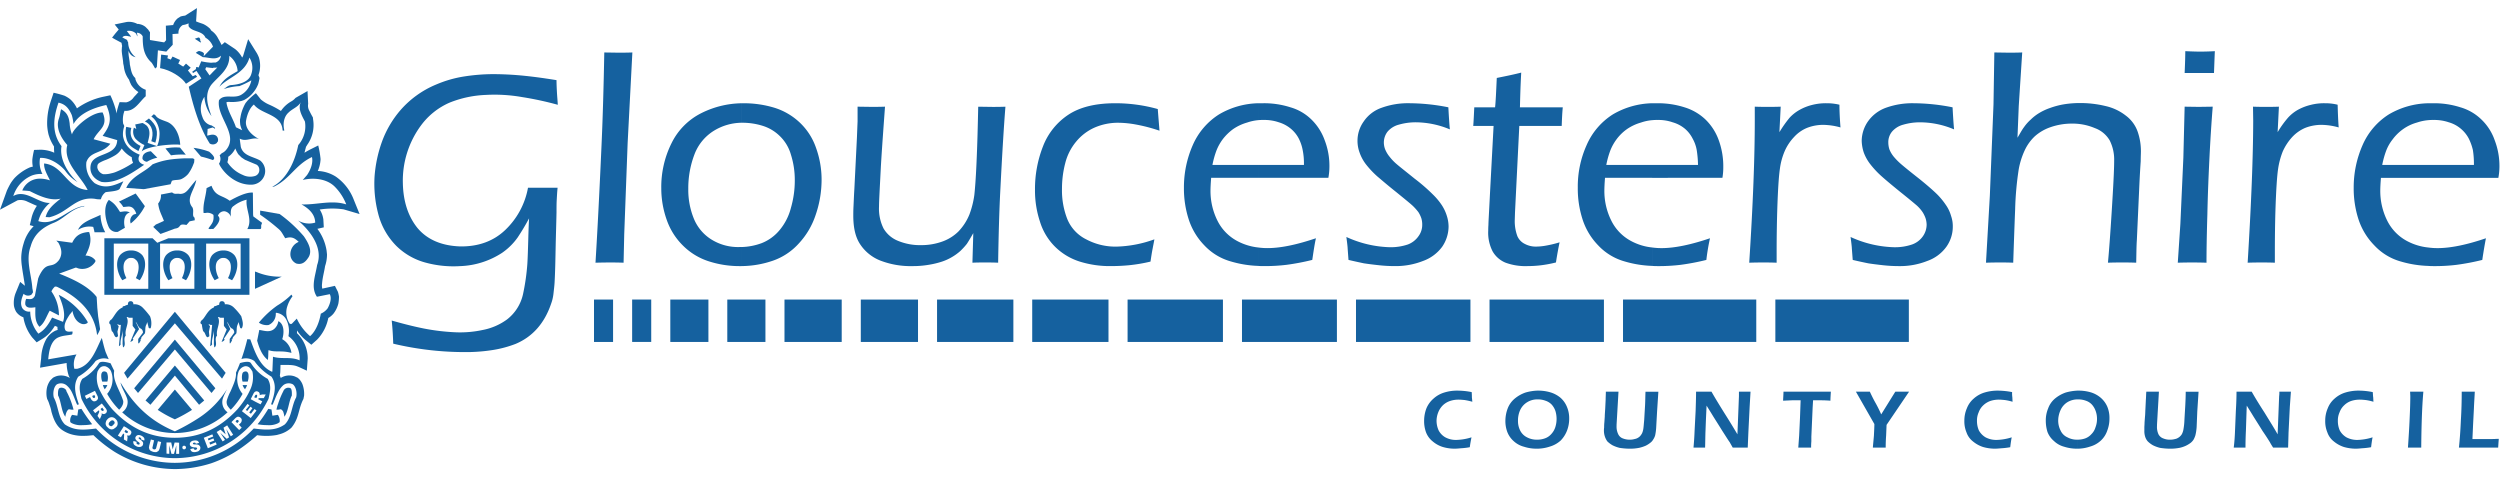 <svg xmlns="http://www.w3.org/2000/svg" xmlns:xlink="http://www.w3.org/1999/xlink" width="841.89" height="161" viewBox="0 0 841.89 161">
  <defs>
    <clipPath id="clip-path">
      <path id="path3373" d="M0,0H161V-841.89H0Z" transform="translate(216.923)" fill="#15619f"/>
    </clipPath>
    <clipPath id="clip-path-2">
      <path id="path3427" d="M0,0H155.232V-841.89H0Z" transform="translate(219.963)" fill="#15619f"/>
    </clipPath>
  </defs>
  <g id="Group_28" data-name="Group 28" transform="translate(-137.703 -613)">
    <g id="g3369" transform="translate(979.593 990.923) rotate(-90)" clip-path="url(#clip-path)">
      <path id="path3375" d="M226.825-142.277h3.034a7.723,7.723,0,0,0,.43,2.593,5.2,5.2,0,0,0,1.439,2.095,5.341,5.341,0,0,0,2.31,1.37,7.739,7.739,0,0,0,2.819.509,7.615,7.615,0,0,0,2.593-.431,6.4,6.4,0,0,0,2.241-1.3,4.881,4.881,0,0,0,1.292-2.027,7.267,7.267,0,0,0,.441-2.524v-.284h2.955v.5a14.67,14.67,0,0,1-.578,3.974,9.333,9.333,0,0,1-1.8,3.319,8.424,8.424,0,0,1-3.034,2.241,9.84,9.84,0,0,1-3.974.724,11.187,11.187,0,0,1-4.033-.724,8.089,8.089,0,0,1-3.4-2.172,8.8,8.8,0,0,1-2.016-3.6,13.61,13.61,0,0,1-.724-4.257Zm19.193,23.167v4.248l-11.109-.646h-.431a5.9,5.9,0,0,0-2.819.51,2.891,2.891,0,0,0-1.371,1.585,5.638,5.638,0,0,0-.43,2.31,6.059,6.059,0,0,0,.215,1.664,2.842,2.842,0,0,0,.43,1.076,2.774,2.774,0,0,0,.577.724,2.736,2.736,0,0,0,.94.646,5.169,5.169,0,0,0,1.155.362,22.054,22.054,0,0,0,3.386.362l4.836.284c1.448.069,2.955.147,4.619.147v4.326l-6.636-.431-5.266-.214a15.908,15.908,0,0,1-2.819-.431,8.23,8.23,0,0,1-1.371-.578,4.666,4.666,0,0,1-1.076-.94,9.712,9.712,0,0,1-1.019-1.655,10.011,10.011,0,0,1-.724-2.172,16.725,16.725,0,0,1-.283-3.317,23.986,23.986,0,0,1,.283-3.25,11.585,11.585,0,0,1,.872-2.378,8.745,8.745,0,0,1,1.3-1.733,4.272,4.272,0,0,1,1.517-.862,6.123,6.123,0,0,1,2.085-.293h1.086c.431,0,1.008.069,1.733.069l1.947.147c.577.078,1.517.078,2.672.147l3.024.147c.793.069,1.733.069,2.672.146ZM227.187-89.669c1.664.215,3.464.353,5.559.431l6.783.284q3.672.22,6.49.224v5.119c-1.8,1.009-4.179,2.457-7.066,4.326-2.967,1.812-5.344,3.319-7.293,4.4l12.851.509a8.15,8.15,0,0,0,1.507.069v3.895l-5.05-.362-8.662-.431-5.119-.147V-76.4c.793-.509,1.371-.862,1.8-1.076.578-.362,1.879-1.155,3.759-2.457,1.293-.793,2.878-1.8,4.836-3.034,1.438-.862,2.662-1.654,3.748-2.31-1.517-.069-4.257-.147-8.3-.283-1.654-.079-3.612-.148-5.843-.148v-3.964Zm3.464,46.756c-1.086-.215-2.241-.362-3.327-.5a23.155,23.155,0,0,1-.352-2.965c-.079-.861-.147-1.586-.147-2.231a14.67,14.67,0,0,1,.577-3.974,10.258,10.258,0,0,1,1.879-3.386,6.533,6.533,0,0,1,3.024-2.164,9.618,9.618,0,0,1,3.905-.724,10.4,10.4,0,0,1,4.248.862,8.122,8.122,0,0,1,3.249,2.309,9.531,9.531,0,0,1,2.027,3.612,15.213,15.213,0,0,1,.645,4.4,24.43,24.43,0,0,1-.5,4.825c-.8.079-1.449.079-1.743.147l-1.507.079a16.949,16.949,0,0,0,.578-2.6c.069-.715.137-1.371.137-2.016a9.4,9.4,0,0,0-.43-2.819,6.2,6.2,0,0,0-1.439-2.379,5.983,5.983,0,0,0-2.388-1.586,6.655,6.655,0,0,0-2.878-.578,7.926,7.926,0,0,0-3.25.646,6.167,6.167,0,0,0-2.31,2.241,7.687,7.687,0,0,0-.871,3.817A18.122,18.122,0,0,0,230.651-42.913ZM227.187-31c3.171.215,6.421.431,9.738.569,3.319.155,5.843.224,7.655.224l1.438-.069v4.464c-4.835-.431-11.109-.646-18.831-.714V-31Zm0,17.169c2.74.293,5.843.509,9.24.655,3.386.215,6.636.284,9.592.284v4.4c-1.664-.069-3.533-.215-5.628-.293l-5.55-.284c-1.595-.068-3.181-.147-4.766-.215V-2.5c0,.724.068,1.439.068,2.095-.861-.078-1.879-.147-2.955-.215V-13.834ZM246.38-142.277h-2.955a6.662,6.662,0,0,0-.94-3.4,5.991,5.991,0,0,0-2.672-2.31,8.6,8.6,0,0,0-3.6-.792,7.281,7.281,0,0,0-3.25.792,4.554,4.554,0,0,0-2.31,2.31,6.688,6.688,0,0,0-.792,3.319v.078h-3.034v-.215a13.937,13.937,0,0,1,.655-4.257,7.845,7.845,0,0,1,1.938-3.465,7.519,7.519,0,0,1,3.034-2.172,12.683,12.683,0,0,1,3.758-.568,10.485,10.485,0,0,1,4.179.793,7.8,7.8,0,0,1,3.318,2.309,11.633,11.633,0,0,1,2.027,3.6,17.319,17.319,0,0,1,.645,3.974ZM226.825-324.2h3.034a7.337,7.337,0,0,0,.43,2.526,4.994,4.994,0,0,0,1.439,2.162,6.109,6.109,0,0,0,2.31,1.371,9.42,9.42,0,0,0,2.819.441,9.457,9.457,0,0,0,2.593-.372,6.254,6.254,0,0,0,2.241-1.292,5.063,5.063,0,0,0,1.292-2.095,7.005,7.005,0,0,0,.441-2.526v-.216h2.955v.431a14.292,14.292,0,0,1-.578,3.974,9.646,9.646,0,0,1-1.8,3.386,8.231,8.231,0,0,1-3.034,2.172,9.805,9.805,0,0,1-3.974.783,11.175,11.175,0,0,1-4.033-.714,9.917,9.917,0,0,1-3.4-2.164,9.371,9.371,0,0,1-2.016-3.611,14.018,14.018,0,0,1-.724-4.258Zm19.193,23.089v4.257l-11.109-.645h-.431a5.833,5.833,0,0,0-2.819.578,2.75,2.75,0,0,0-1.371,1.517,6.238,6.238,0,0,0-.43,2.378,5.465,5.465,0,0,0,.215,1.586,3.146,3.146,0,0,0,.43,1.154,2.983,2.983,0,0,0,.577.725,4.622,4.622,0,0,0,.94.645,5.106,5.106,0,0,0,1.155.362c.646.147,1.8.216,3.386.362l4.836.284c1.448.078,2.955.078,4.619.147v4.336l-6.636-.431-5.266-.293a17.4,17.4,0,0,1-2.819-.362,5.017,5.017,0,0,1-1.371-.646,3.451,3.451,0,0,1-1.076-.94,8.464,8.464,0,0,1-1.019-1.595,12.083,12.083,0,0,1-.724-2.231,16.058,16.058,0,0,1-.283-3.25,23.943,23.943,0,0,1,.283-3.319,11.4,11.4,0,0,1,.872-2.378,8.82,8.82,0,0,1,1.3-1.733,5.921,5.921,0,0,1,1.517-.793,6.316,6.316,0,0,1,2.085-.362,6.525,6.525,0,0,1,1.086.069,15.306,15.306,0,0,1,1.733.078l1.947.138c.577,0,1.517.078,2.672.147l3.024.147c.793,0,1.733.069,2.672.069Zm-18.831,29.519c1.664.148,3.464.284,5.559.362l6.783.353c2.448.078,4.61.147,6.49.147v5.2c-1.8,1.009-4.179,2.457-7.066,4.258-2.967,1.879-5.344,3.318-7.293,4.473l12.851.509h1.507v3.9l-5.05-.294-8.662-.43-5.119-.215v-5.051c.793-.43,1.371-.792,1.8-1.007.578-.441,1.879-1.234,3.759-2.457,1.293-.793,2.878-1.8,4.836-3.034,1.438-.862,2.662-1.654,3.748-2.31-1.517-.069-4.257-.216-8.3-.352-1.654-.079-3.612-.079-5.843-.147v-3.9Zm0,35.284,4.042.294,5.991.283,5.911.215v-2.74l-.147-3.172c1.371.069,2.388.138,3.034.138v15.953c-1.292-.078-2.31-.146-3.034-.146.147-1.664.147-3.25.147-4.767v-1.076l-2.524-.147-9.739-.431h-1.585a18.88,18.88,0,0,0-2.095-.078v-4.327Zm0,25.115c1.009.069,2.31.215,3.974.353,1.654.078,2.955.157,3.964.157l10.893-6.215v4.688c-.94.44-2.162,1.017-3.6,1.81a41.665,41.665,0,0,1-4.042,2.016l6.635,4.122c.215.137.577.352,1.008.645V-199l-11.178-7.576-3.543-.147c-1.009-.069-2.378-.148-4.111-.148v-4.326Zm3.464,46.756c-1.086-.215-2.241-.362-3.327-.5a23.773,23.773,0,0,1-.352-2.887c-.079-.94-.147-1.665-.147-2.31a14.67,14.67,0,0,1,.577-3.974,10.258,10.258,0,0,1,1.879-3.386,6.533,6.533,0,0,1,3.024-2.164,9.618,9.618,0,0,1,3.905-.724,10.4,10.4,0,0,1,4.248.862,8.122,8.122,0,0,1,3.249,2.309,9.531,9.531,0,0,1,2.027,3.612,15.214,15.214,0,0,1,.645,4.4,25.791,25.791,0,0,1-.5,4.9,9.651,9.651,0,0,0-1.743.078l-1.507.069a16.948,16.948,0,0,0,.578-2.6c.069-.715.137-1.371.137-1.948a9.423,9.423,0,0,0-.43-2.878,6.787,6.787,0,0,0-1.439-2.388,5.983,5.983,0,0,0-2.388-1.586,6.656,6.656,0,0,0-2.878-.578,7.926,7.926,0,0,0-3.25.646,6.235,6.235,0,0,0-2.31,2.241,7.687,7.687,0,0,0-.871,3.817,18.061,18.061,0,0,0,.871,4.982Zm0-181.922c-1.086-.215-2.241-.431-3.327-.568a22.226,22.226,0,0,1-.352-2.9c-.079-.861-.147-1.586-.147-2.231a14.159,14.159,0,0,1,.577-3.964,9.584,9.584,0,0,1,1.879-3.4,7.193,7.193,0,0,1,3.024-2.231,10.917,10.917,0,0,1,3.905-.656,11.827,11.827,0,0,1,4.248.793,8.916,8.916,0,0,1,3.249,2.388,9.416,9.416,0,0,1,2.027,3.6,14.407,14.407,0,0,1,.645,4.326,24.7,24.7,0,0,1-.5,4.913c-.8.069-1.449.069-1.743.069l-1.507.147a22.107,22.107,0,0,0,.578-2.593c.069-.724.137-1.381.137-2.026a9.082,9.082,0,0,0-.43-2.819,6.535,6.535,0,0,0-1.439-2.448,6.8,6.8,0,0,0-2.388-1.585,7.82,7.82,0,0,0-2.878-.578,7.949,7.949,0,0,0-3.25.714,5.76,5.76,0,0,0-2.31,2.241,7.414,7.414,0,0,0-.871,3.748,18.023,18.023,0,0,0,.871,5.051ZM246.38-324.2h-2.955a6.386,6.386,0,0,0-.94-3.386,6.1,6.1,0,0,0-2.672-2.388,8.412,8.412,0,0,0-3.6-.724,7.093,7.093,0,0,0-3.25.724,5.129,5.129,0,0,0-2.31,2.31,6.926,6.926,0,0,0-.792,3.4v.069h-3.034v-.216a13.618,13.618,0,0,1,.655-4.257,8.073,8.073,0,0,1,1.938-3.533,7.9,7.9,0,0,1,3.034-2.095,10.588,10.588,0,0,1,3.758-.647,12.087,12.087,0,0,1,4.179.783,8.055,8.055,0,0,1,3.318,2.388,11.648,11.648,0,0,1,2.027,3.6,16.733,16.733,0,0,1,.645,3.974" fill="#15619f"/>
      <path id="path3377" d="M306.35-654.482c-3.969-.078-7.869-.215-11.834-.293s-7.869-.141-11.764-.357c-1.155-.074-2.379-.221-3.612-.362a14.058,14.058,0,0,1-3.465-.793c-6.635-2.236-11.176-6.279-13.565-11.981a37.551,37.551,0,0,1-2.016-7.433,58.129,58.129,0,0,1-.724-7.722,104.129,104.129,0,0,1,2.819-26.045c2.378-.079,5.05-.221,7.791-.51-1.009,3.534-1.948,7.146-2.672,10.757a71.757,71.757,0,0,0-1.3,11.11,35.932,35.932,0,0,0,.8,8.8,20.323,20.323,0,0,0,3.534,8.158,14.777,14.777,0,0,0,8.583,5.407A73.4,73.4,0,0,0,289.1-664.3c2.526.148,5.05.215,7.645.289,2.524.073,5.055.141,7.653.288-2.457-1.3-4.551-2.593-6.421-3.826a21.1,21.1,0,0,1-5.2-5.266,27.566,27.566,0,0,1-4.474-14.212,35.518,35.518,0,0,1,1.145-11.4,22.221,22.221,0,0,1,5.56-9.885,23.557,23.557,0,0,1,10.9-6.21,39.9,39.9,0,0,1,12.626-1.229,44.138,44.138,0,0,1,11.765,2.526,34.072,34.072,0,0,1,10.462,6.136,32.333,32.333,0,0,1,8.657,11.981,39.579,39.579,0,0,1,2.746,9.455,65.026,65.026,0,0,1,.793,9.812,107.034,107.034,0,0,1-.578,10.752c-.362,3.533-.872,7.071-1.448,10.609-1.371,0-2.741.069-4.112.143s-2.814.219-4.184.288a108.614,108.614,0,0,0,2.6-12.048,53.234,53.234,0,0,0,.724-12.195,36.37,36.37,0,0,0-2.6-12.2,23.737,23.737,0,0,0-7.645-9.6,31.316,31.316,0,0,0-19.555-6.131c-6.138.141-11.188,1.805-15.083,4.976-3.827,3.25-5.922,8.012-6.138,14.359-.068,6.069,1.733,11.119,5.481,15.083a26.015,26.015,0,0,0,14.29,7.722v9.964c-1.438-.147-2.809-.219-4.178-.293s-2.819-.069-4.189-.069" fill="#15619f"/>
      <path id="path3379" d="M288.379-24.219h6.205a22.532,22.532,0,0,0-.216,3.24c0,4.4,1.155,9.886,3.319,16.238-1.879-.362-4.326-.793-7.293-1.223a78.558,78.558,0,0,1-1.654-8.662,59.545,59.545,0,0,1-.431-7.214c0-.793,0-1.586.069-2.379Zm29.657,0h4.336V-8.783a29.511,29.511,0,0,0,5.05-.352,18.017,18.017,0,0,0,3.822-1.371,11.105,11.105,0,0,0,3.322-2.672,10.941,10.941,0,0,0,2.164-4.043,14.935,14.935,0,0,0,.793-5.128,16.978,16.978,0,0,0-.069-1.87h5.7v1.87a28.72,28.72,0,0,1-1.371,9.024A16.81,16.81,0,0,1,337.6-6.18a17.653,17.653,0,0,1-6.929,4.4A24.161,24.161,0,0,1,321.715-.19a20.731,20.731,0,0,1-3.68-.362Zm25.115,0h-5.7a16.5,16.5,0,0,0-.8-3.758,14.88,14.88,0,0,0-2.236-4.688,15.533,15.533,0,0,0-3.391-3.464,14.569,14.569,0,0,0-3.753-2.164,29.707,29.707,0,0,0-4.9-1.371v15.445h-4.336V-40.094c-1.869-.148-3.319-.225-4.326-.225a22.4,22.4,0,0,0-10.033,2.31,15.684,15.684,0,0,0-6.929,6.714,19.35,19.35,0,0,0-2.164,7.076h-6.205a36.743,36.743,0,0,1,1.517-9.307,19.23,19.23,0,0,1,5.412-8.809,22.474,22.474,0,0,1,8.8-5.334,33.769,33.769,0,0,1,10.541-1.6A35.291,35.291,0,0,1,329.008-46.3,23.116,23.116,0,0,1,339.4-37.432a27.2,27.2,0,0,1,3.748,13.212Zm-54.772-261.3h6.205a22.343,22.343,0,0,0-.216,3.171c0,4.474,1.155,9.886,3.319,16.307a73.06,73.06,0,0,0-7.293-1.224,78.505,78.505,0,0,1-1.654-8.662,61.493,61.493,0,0,1-.431-7.281C288.31-284.011,288.31-284.794,288.379-285.518Zm29.657,0h4.336v15.445a35.952,35.952,0,0,0,5.05-.44,12.159,12.159,0,0,0,3.822-1.371,10.709,10.709,0,0,0,3.322-2.593,11.246,11.246,0,0,0,2.164-4.112,14.429,14.429,0,0,0,.793-5.128,15.754,15.754,0,0,0-.069-1.8h5.7v1.8a29.184,29.184,0,0,1-1.371,9.092,17.683,17.683,0,0,1-4.184,7.146,18.338,18.338,0,0,1-6.929,4.4,25.639,25.639,0,0,1-8.951,1.517,20.731,20.731,0,0,1-3.68-.293Zm-28.58,32.691c19.928,1.292,35.872,1.869,47.779,1.869H342c-.069,1.733-.069,3.181-.069,4.336,0,1.292,0,2.741.069,4.395l-8.584-.431a40.846,40.846,0,0,1,4.836,3.4,13.7,13.7,0,0,1,2.667,3.386,17.079,17.079,0,0,1,1.659,4.189,18.725,18.725,0,0,1,.578,4.9,17.915,17.915,0,0,1-.5,4.336c-2.309,0-4.835.137-7.648.352a22.341,22.341,0,0,0,.866-5.774,14.836,14.836,0,0,0-1.012-5.481,12.189,12.189,0,0,0-3.1-4.395,16.522,16.522,0,0,0-4.835-3.181A22.451,22.451,0,0,0,321-242.511c-2.457-.362-6.86-.645-13.281-.861-4.62-.147-9.6-.225-14.8-.225h-3.465c.079-1.869.079-3.318.079-4.473,0-1.077,0-2.595-.079-4.757Zm.94,34.853,3.827-.293c.441,0,1.733-.147,3.895-.431a37.413,37.413,0,0,0-3.454,14.721,17.686,17.686,0,0,0,.93,5.99,7.465,7.465,0,0,0,2.819,3.681,6.871,6.871,0,0,0,3.827,1.223,7.588,7.588,0,0,0,2.162-.352,9.984,9.984,0,0,0,2.095-1.017,12.372,12.372,0,0,0,2.231-1.948c.793-.93,2.31-2.741,4.551-5.55,2.231-2.75,4.038-4.913,5.266-6.283a30.485,30.485,0,0,1,3.9-3.681,14.74,14.74,0,0,1,4.041-2.31,13.433,13.433,0,0,1,4.111-.724,11.673,11.673,0,0,1,6.421,2.095,12.685,12.685,0,0,1,4.62,6.069,26.284,26.284,0,0,1,1.517,9.376,67.979,67.979,0,0,1-1.371,13.057c-2.672.147-5.2.293-7.434.509a29.683,29.683,0,0,0,2.384-11.471,20.09,20.09,0,0,0-.793-5.628,7.45,7.45,0,0,0-2.383-3.827,5.583,5.583,0,0,0-3.539-1.223,7.958,7.958,0,0,0-2.378.362,9.48,9.48,0,0,0-2.526,1.507,21.87,21.87,0,0,0-2.6,2.6c-.866,1.009-2.452,2.955-4.835,5.99-2.384,2.957-4.184,4.972-5.34,6.128a24.588,24.588,0,0,1-3.465,2.819,12.287,12.287,0,0,1-3.68,1.733,10.269,10.269,0,0,1-3.612.578,11.653,11.653,0,0,1-6.783-2.174,13.378,13.378,0,0,1-4.757-6.421,24.865,24.865,0,0,1-1.733-9.523,49.138,49.138,0,0,1,.284-5.266c.216-1.948.431-3.681.646-5.051.293-1.448.655-3.181,1.154-5.266Zm-.94,44.876,22.522,1.3,30.812,1.233,17.466.283-.073,4.767c0,1.155,0,2.672.073,4.62l-18.043-1.165-10.679-.431c1.445.872,2.672,1.517,3.534,2.174a14.556,14.556,0,0,1,2.6,2.309,15.145,15.145,0,0,1,2.31,3.025,19.009,19.009,0,0,1,1.585,3.464,26.367,26.367,0,0,1,1.224,4.62,33.805,33.805,0,0,1,.435,5.628,36.123,36.123,0,0,1-1.012,8.447,17.2,17.2,0,0,1-3.245,6.852,11.471,11.471,0,0,1-5.412,3.964,20.059,20.059,0,0,1-6.495,1.086c-.866,0-1.948-.069-3.391-.069-2.167-.147-4.62-.293-7.5-.431l-19.125-.871c-2.095-.147-4.619-.147-7.586-.215.079-2.026.079-3.533.079-4.619,0-1.155,0-2.809-.079-4.9,3.681.352,9.6.793,17.618,1.292s13.565.8,16.669.8a14.3,14.3,0,0,0,6.924-1.517,9.559,9.559,0,0,0,4.115-4.982,19.2,19.2,0,0,0,1.517-7.722,21.737,21.737,0,0,0-1.233-7.291,15.46,15.46,0,0,0-3.024-5.188,15.5,15.5,0,0,0-4.836-3.464A26.24,26.24,0,0,0,321-162.057a105.419,105.419,0,0,0-13.644-1.224c-3.533-.147-9.454-.362-17.9-.645.079-1.879.079-3.319.079-4.326,0-.872,0-2.536-.079-4.846Zm63.875,66.9q4.867.22,7.36.215c-.079,1.879-.147,3.543-.147,4.981,0,1.879.068,3.534.147,4.982-1.086-.069-3.538-.147-7.36-.293V-106.2Zm-63.875-2.31,13.067.871,22.3,1.008L342-106.2l-.069,4.767L342-96.744c-5.412-.431-11.041-.793-16.957-1.086S312.7-98.4,305.7-98.546c-7.008-.215-12.41-.293-16.248-.293.079-2.164.079-3.748.079-4.688C289.534-104.389,289.534-106.053,289.455-108.509Zm0,23.529q29.893,1.836,47.779,1.87L342-83.179c-.069,1.733-.069,3.181-.069,4.326,0,1.3,0,2.819.069,4.4l-8.584-.431a33.618,33.618,0,0,1,4.836,3.465,13.344,13.344,0,0,1,2.667,3.317,17.461,17.461,0,0,1,1.659,4.258,18.042,18.042,0,0,1,.578,4.9,16.987,16.987,0,0,1-.5,4.267c-2.309.068-4.835.137-7.648.352a21.921,21.921,0,0,0,.866-5.7,14.953,14.953,0,0,0-1.012-5.559,12.937,12.937,0,0,0-3.1-4.4,17.97,17.97,0,0,0-4.835-3.171A25.915,25.915,0,0,0,321-74.732c-2.457-.362-6.86-.646-13.281-.871-4.62-.147-9.6-.215-14.8-.215h-3.465c.079-1.8.079-3.319.079-4.473,0-1.008,0-2.6-.079-4.689Zm53.7-200.538h-5.7a15.749,15.749,0,0,0-.8-3.758,16.046,16.046,0,0,0-2.236-4.757,15.559,15.559,0,0,0-3.391-3.464,16.42,16.42,0,0,0-3.753-2.095,29.713,29.713,0,0,0-4.9-1.371v15.445h-4.336v-15.876c-1.869-.147-3.319-.216-4.326-.216a22.265,22.265,0,0,0-10.033,2.31,15.605,15.605,0,0,0-6.929,6.7,18.951,18.951,0,0,0-2.164,7.076h-6.205a36.753,36.753,0,0,1,1.517-9.308,19.4,19.4,0,0,1,5.412-8.876,22.337,22.337,0,0,1,8.8-5.267,33.8,33.8,0,0,1,10.541-1.585,34.051,34.051,0,0,1,14.358,2.955,23.123,23.123,0,0,1,10.395,8.867,27.233,27.233,0,0,1,3.748,13.213Zm-54.772-132.71h6.205a22.389,22.389,0,0,0-.216,3.182c0,4.472,1.155,9.885,3.319,16.305-1.879-.431-4.326-.793-7.293-1.233a78.424,78.424,0,0,1-1.654-8.652,60.012,60.012,0,0,1-.431-7.293C288.31-416.711,288.31-417.435,288.379-418.228Zm29.657,0h4.336v15.446a22.87,22.87,0,0,0,5.05-.431,14.232,14.232,0,0,0,3.822-1.3,10.805,10.805,0,0,0,3.322-2.672,11.509,11.509,0,0,0,2.164-4.043,14.918,14.918,0,0,0,.793-5.119,16.532,16.532,0,0,0-.069-1.879h5.7v1.879a28.967,28.967,0,0,1-1.371,9.015,16.69,16.69,0,0,1-4.184,7.145,18.355,18.355,0,0,1-6.929,4.4,23.983,23.983,0,0,1-8.951,1.585,20.73,20.73,0,0,1-3.68-.352Zm-27.641,30.45,3.827-.283c.441,0,1.733-.148,3.895-.431a37.375,37.375,0,0,0-3.454,14.721,18.029,18.029,0,0,0,.93,5.99,7.606,7.606,0,0,0,2.819,3.6,6.327,6.327,0,0,0,3.827,1.233,7.166,7.166,0,0,0,2.162-.293,9.417,9.417,0,0,0,2.095-1.009,18.287,18.287,0,0,0,2.231-2.016c.793-.871,2.31-2.74,4.551-5.491,2.231-2.809,4.038-4.9,5.266-6.352a31.2,31.2,0,0,1,3.9-3.681,14.131,14.131,0,0,1,4.041-2.231,11.424,11.424,0,0,1,4.111-.724,11.147,11.147,0,0,1,6.421,2.095,12,12,0,0,1,4.62,6.059,25.936,25.936,0,0,1,1.517,9.308,68.129,68.129,0,0,1-1.371,13.134c-2.672.147-5.2.293-7.434.509a30.2,30.2,0,0,0,2.384-11.471,20.605,20.605,0,0,0-.793-5.707,7.441,7.441,0,0,0-2.383-3.826,6.009,6.009,0,0,0-3.539-1.224,6.452,6.452,0,0,0-2.378.431,9.823,9.823,0,0,0-2.526,1.517,16.908,16.908,0,0,0-2.6,2.524c-.866,1.019-2.452,3.034-4.835,5.991a60.154,60.154,0,0,1-5.34,6.136,21.6,21.6,0,0,1-3.465,2.888,14.231,14.231,0,0,1-3.68,1.731,12.088,12.088,0,0,1-3.612.578,12.233,12.233,0,0,1-6.783-2.172,13.767,13.767,0,0,1-4.757-6.421,25.117,25.117,0,0,1-1.733-9.524,49.039,49.039,0,0,1,.284-5.266c.216-2.026.431-3.68.646-5.128.293-1.371.655-3.1,1.154-5.2Zm5.922,71.087c-1.733-.362-3.964-.792-6.783-1.223a40.846,40.846,0,0,1-1.009-5.56,39.125,39.125,0,0,1-.216-3.974,19.527,19.527,0,0,1,1.145-7.428,8.906,8.906,0,0,1,3.758-4.336,13.661,13.661,0,0,1,7-1.507c.362,0,1.013,0,2.027.068.935,0,4.326.216,10.1.5l23.162,1.233v-6.852c1.512.138,3.539.215,6.279.353v7.007c1.948.216,5.2.353,9.886.569.65,3.249,1.223,5.99,1.805,8.231-5.124-.284-9.019-.362-11.691-.431v14.427c-2.164-.216-4.257-.284-6.279-.362v-14.281l-29.152-1.448-2.241-.069a14.506,14.506,0,0,0-5.7.862,5.251,5.251,0,0,0-2.672,2.6,7.742,7.742,0,0,0-.861,3.533,19.462,19.462,0,0,0,.214,2.809,37.991,37.991,0,0,0,1.224,5.276Zm46.834-101.537h-5.7a15.844,15.844,0,0,0-.8-3.68,16.03,16.03,0,0,0-2.236-4.757,17.154,17.154,0,0,0-3.391-3.465,16.365,16.365,0,0,0-3.753-2.094,29.588,29.588,0,0,0-4.9-1.371v15.366h-4.336v-15.8c-1.869-.147-3.319-.22-4.326-.22a22.332,22.332,0,0,0-10.033,2.31,15.642,15.642,0,0,0-6.929,6.71,19.413,19.413,0,0,0-2.164,7h-6.205a36.782,36.782,0,0,1,1.517-9.234,19.418,19.418,0,0,1,5.412-8.872,22.406,22.406,0,0,1,8.8-5.271,33.953,33.953,0,0,1,10.541-1.59,35.288,35.288,0,0,1,14.358,2.96,23.144,23.144,0,0,1,10.395,8.877,27.1,27.1,0,0,1,3.748,13.129ZM288.31-592.208h6.421a21.045,21.045,0,0,0,1.3,6.783,14.917,14.917,0,0,0,4.395,6.064,19,19,0,0,0,7.507,3.822,33,33,0,0,0,9.308,1.3,28.118,28.118,0,0,0,8.589-1.3,14.016,14.016,0,0,0,6.347-3.822,14.178,14.178,0,0,0,3.4-5.774,22.733,22.733,0,0,0,1.009-6.567v-.5h6.567v.72a35.414,35.414,0,0,1-1.517,10.393,21.873,21.873,0,0,1-4.977,8.515,21.164,21.164,0,0,1-8.515,5.481,31.556,31.556,0,0,1-10.824,1.879,36.439,36.439,0,0,1-11.834-2.021,26.059,26.059,0,0,1-9.528-5.633,20.994,20.994,0,0,1-5.843-8.8,33.17,33.17,0,0,1-1.8-10.537Zm1.145,86.449c.079-1.659.079-3.1.079-4.326,0-1.371,0-2.819-.079-4.336l9.965.294c-1.517-.872-2.741-1.586-3.612-2.164a23.525,23.525,0,0,1-2.447-2.241,17.7,17.7,0,0,1-2.027-2.814,17.356,17.356,0,0,1-1.507-3.319,28.8,28.8,0,0,1-1.086-4.545,31.249,31.249,0,0,1-.431-5.413,28.292,28.292,0,0,1,1.87-10.824,14.476,14.476,0,0,1,5.49-6.783c2.379-1.586,5.555-2.31,9.67-2.31.578,0,1.654,0,3.1.073,1.512.074,3.464.143,5.843.289l17.245.861,5.56.221H342l-.069,4.762c0,1.008,0,2.526.069,4.473-6.059-.431-12.7-.94-19.845-1.371-7.219-.362-11.833-.645-13.855-.645A14.984,14.984,0,0,0,301-544.36a9.866,9.866,0,0,0-4.189,4.9,19.284,19.284,0,0,0-1.438,7.791,20.666,20.666,0,0,0,1.3,7.36,14.781,14.781,0,0,0,3.25,5.128,18.08,18.08,0,0,0,5.774,3.75,30.473,30.473,0,0,0,6.636,1.664c2.016.216,5.56.5,10.678.719,6.206.288,12.558.436,18.979.578l-.069,4.835c0,1.013,0,2.452.069,4.331q-9.411-.763-28.36-1.733c-7-.362-15.078-.578-24.181-.724Zm7.87,52.608c-.578-.073-1.586-.293-3.1-.576-1.438-.289-2.955-.51-4.395-.725a55.186,55.186,0,0,1-1.233-7.286c-.216-2.31-.284-4.4-.284-6.133a33.887,33.887,0,0,1,1.517-10.393,20.609,20.609,0,0,1,4.9-8.222,20.294,20.294,0,0,1,8.584-5.2,33.237,33.237,0,0,1,10.757-1.664,39.312,39.312,0,0,1,14.505,2.671,22.36,22.36,0,0,1,10.678,8.515q3.892,5.844,3.9,15.807A52.949,52.949,0,0,1,341.2-452c-2.955.215-5.34.431-7.291.578a55.389,55.389,0,0,0,2.095-8.011,34.546,34.546,0,0,0,.578-5.77,19.676,19.676,0,0,0-1.655-8.157,16.94,16.94,0,0,0-4.7-6.133,18.277,18.277,0,0,0-7.281-3.68,34.051,34.051,0,0,0-8.594-1.087,26.5,26.5,0,0,0-10.247,1.806,13.206,13.206,0,0,0-6.783,6.347,20.88,20.88,0,0,0-2.447,10.179,40.021,40.021,0,0,0,2.447,12.772Zm-7.87-188.2c10.61.65,23.246,1.3,37.82,1.952,10.61.5,21.577.793,32.979,1.008l-.073,4.835c0,1.008,0,2.526.073,4.62L329.8-630.526l-30.812-1.154-9.534-.216c.079-2.022.079-3.539.079-4.547,0-.431,0-2.095-.079-4.909Zm53.7,49.143h-6.567a18.243,18.243,0,0,0-2.672-9.234,16,16,0,0,0-7.938-6.567,31.96,31.96,0,0,0-11.619-2.095,25.733,25.733,0,0,0-9.885,1.8,14.858,14.858,0,0,0-7.067,5.774,16.949,16.949,0,0,0-2.672,9.743v.578H288.31v-.65a33.58,33.58,0,0,1,1.655-10.464,21.618,21.618,0,0,1,5.2-8.515,22.546,22.546,0,0,1,8.589-5.481A31.787,31.787,0,0,1,314.5-619.2a33.083,33.083,0,0,1,15.229,3.465,22.274,22.274,0,0,1,10.1,10.032,31.216,31.216,0,0,1,3.319,13.492" fill="#15619f"/>
      <path id="path3381" d="M262.766-635.435h14.28v-6.421h-14.28Z" fill="#15619f"/>
      <path id="path3383" d="M262.77-622.585h14.275v-6.427H262.77Z" fill="#15619f"/>
      <path id="path3385" d="M262.77-603.327h14.275v-12.831H262.77Z" fill="#15619f"/>
      <path id="path3387" d="M262.77-584.124h14.275v-12.844H262.77Z" fill="#15619f"/>
      <path id="path3389" d="M262.77-558.44h14.275v-19.269H262.77Z" fill="#15619f"/>
      <path id="path3391" d="M277.044-552.012v19.268H262.769v-19.268Z" fill="#15619f"/>
      <path id="path3393" d="M262.77-500.631h14.275v-25.7H262.77Z" fill="#15619f"/>
      <path id="path3395" d="M262.77-468.6h14.275v-25.684H262.77Z" fill="#15619f"/>
      <path id="path3397" d="M262.77-430.059h14.275V-462.17H262.77Z" fill="#15619f"/>
      <path id="path3399" d="M262.77-391.677h14.275v-31.967H262.77Z" fill="#15619f"/>
      <path id="path3401" d="M262.77-346.711h14.275V-385.25H262.77Z" fill="#15619f"/>
      <path id="path3403" d="M262.77-301.757h14.275v-38.526H262.77Z" fill="#15619f"/>
      <path id="path3405" d="M262.77-250.455h14.275v-44.876H262.77Z" fill="#15619f"/>
      <path id="path3407" d="M277.044-244.028v44.956H262.769v-44.956Z" fill="#15619f"/>
    </g>
    <g id="g3423" transform="translate(979.593 990.923) rotate(-90)" clip-path="url(#clip-path-2)">
      <path id="path3429" d="M291.052-766.7a1.92,1.92,0,0,0-.578-1.517c-1.086-1.517-4.111-1.155-6.205,0l-.724-1.371c2.016-1.517,5.99-2.741,8.447-.862a4.993,4.993,0,0,1,1.585,3.75,4.8,4.8,0,0,1-1.585,3.753c-2.457,1.874-6.431.719-8.447-.8l.724-1.371c2.095,1.155,5.119,1.448,6.205,0a1.972,1.972,0,0,0,.578-1.585" fill="#15619f"/>
      <path id="path3431" d="M291.052-782.21a2.072,2.072,0,0,0-.578-1.586c-1.086-1.448-4.111-1.086-6.205,0l-.724-1.376c2.016-1.512,5.99-2.666,8.447-.792a4.785,4.785,0,0,1,1.585,3.753,4.776,4.776,0,0,1-1.585,3.748c-2.457,1.879-6.431.724-8.447-.793l.724-1.371c2.095,1.088,5.119,1.444,6.205,0a2.07,2.07,0,0,0,.578-1.585" fill="#15619f"/>
      <path id="path3433" d="M286.5-756.018c-.216.436-.137.509-.362.94a20.045,20.045,0,0,0-1.371,8.084l-4.11-9.024H286.5" fill="#15619f"/>
      <path id="path3435" d="M300.79-758.612c3.181,1.874,6.641-.652,9.886-.216a11.377,11.377,0,0,0-2.09-4.336c-.8-1.37-2.745-.935-3.895-1.008h.288a2.71,2.71,0,0,0,1.8-2.095,2.241,2.241,0,0,0-1.517-2.231c-1.224,1.438-3.46-.509-4.474-1.59.147-.578-.216-1.444.215-1.591,1.448.94,2.095,1.948,4.552,1.664a3.16,3.16,0,0,0,.647-2.672v-.645c3.181-.294,5.2.719,8.372,1.007l.793,1.66c-3.681,1.369-3.029,3.391-5.05,6.131,1.081,1.948,2.96,5.486,2.745,7.8l-7.36.073-.655.069-2.164,2.96-.793-.288c-.43-.069-1.3.147-1.3-.362v-4.326" fill="#15619f"/>
      <path id="path3437" d="M305.626-754.286a66.526,66.526,0,0,1-4.62,5.99c-.94,1.155-1.438,1.3-3.317,2.457.655,2.09.147,3.1-1.224,4.541a4.5,4.5,0,0,0-4.189-2.809,3.442,3.442,0,0,0-3.1,2.016c-.5,1.879.509,3.034,1.81,3.9,2.31,1.731,5.119.147,7.36-1.371a46.965,46.965,0,0,0,7.5-8.153L307-754.286h-1.369" fill="#15619f"/>
      <path id="path3439" d="M304.764-825.216l.069-1.3c2.888.724,4.552,3.033,6.205,5.05-.862-3.25.793-7,2.526-10.39.147-1.013.147-1.659.214-2.531a6.311,6.311,0,0,1,3.974,5.706,10.011,10.011,0,0,1-.578,3.607c1.66-.719,3.681-2.09,5.7-1.953-.719,6.646-8.368,7.439-8.945,14.653,4.547-2.164,9.24-8.369,15.155-6.852,2.384-2.095,5.628-3.9,8.731-2.888,1.443.5,2.021.431,3.323.793-1.086,1.948-2.388,2.593-4.766,2.888a12.326,12.326,0,0,0-3.748.792c1.726.148,7.5,6.206,7.428,10.317-4.835,2.026-5.7-1.44-9.019-3.029l-1.512,5.628c-3.4-2.6-2.388-6.783-6.21-8.079A8.06,8.06,0,0,0,316.235-810c-1.947,3.322-1.007,6.136.651,9.67l-2.31-1.155c-1.081-.137-1.155-3.817-1.374-4.835a4.157,4.157,0,0,0-2.379-1.586,6.557,6.557,0,0,1,.147-2.016c.862-6.641-4.619-8.877-6.205-15.3" fill="#15619f"/>
      <path id="path3441" d="M325.617-784.3l2.309-1.879a16.875,16.875,0,0,1,.289,4.914l-2.383,1.947a23.862,23.862,0,0,0-.215-4.981" fill="#15619f"/>
      <path id="path3443" d="M323.448-792.389a1.858,1.858,0,0,1,.94-1.512c1.444-.143,2.384.866,2.6,2.814l-2.167,2.162a11.5,11.5,0,0,0-1.371-3.464" fill="#15619f"/>
      <path id="path3445" d="M299.85-802.2a2.846,2.846,0,0,1,1.664-3.1c2.379-1.086,6.715-1.953,9.093.069-1.223,1.947-2.021,2.457-4.042,3.748,0,.8.509,2.095-.216,3.322-.509-2.236-3.753-2.09-5.124-1.659L299.85-802.2" fill="#15619f"/>
      <path id="path3447" d="M265.066-809.2c8.016-.867,12.919-6.641,16.315-13.57a1.275,1.275,0,0,1,.069-.573,4.561,4.561,0,0,0-1.664-1.229,13.934,13.934,0,0,1-8.076,2.526l1.586-3.1c-2.095-1.223-4.179-1.733-5.412-3.464,1.879-1.66,4.257-1.371,6.567-1.371-.147-1.224-.5-2.955.94-3.391a3.982,3.982,0,0,1,1.879.288c0,1.088-.509,2.164,1.076,2.957l5.775,1.086.724.283c5.628,2.672,2.162,4.122,5.481,6.715,2.095,1.371,4.111.793,5.921-.216a4.76,4.76,0,0,1,.647-.646l-.724,5.334c2.31,1.086,3.328,2.6,3.612,5.344v.362c-2.888.935-4.9.283-7.938-1.234a4.078,4.078,0,0,1-1.586,3.324h-.431a5.172,5.172,0,0,1-2.241-5.917,1.592,1.592,0,0,0,.216-.724l-2.026-5.555c-1.8,4.547-4.179,9.812-7.86,12.631l-1.086.069-2.524.147-2.888.284-4.326.655a7.7,7.7,0,0,1-2.026-1.012" fill="#15619f"/>
      <path id="path3449" d="M305.557-808.044c-1.371-2.746-2.31-6.353-5.05-7.581a7.078,7.078,0,0,1,1.007,5.129c-.792.214-1.369.362-1.8.43v3.612a12.853,12.853,0,0,1,5.843-1.59" fill="#15619f"/>
      <path id="path3451" d="M268.53-801.188a1.138,1.138,0,0,1,.216-1.012c-.069-.431-.5.219-.714.288l-1.8-.431-1.517.216-.362-.5c0-.866,1.655-.866,2.017-1.591.793-.283,1.517-.283,2.309-.5a.645.645,0,0,1,.793-.357,1.416,1.416,0,0,1,.872.719c1.223,1.081,3.249,1.807,4.042,3.753l.352.069a4.614,4.614,0,0,1,.148.65l.214.363.148.5.078.216c.216,0,1.155-.069,1.155.871a.847.847,0,0,1-1.017.935v.216a3.848,3.848,0,0,1-1.077,2.888,25.828,25.828,0,0,1-2.965,2.524,6.441,6.441,0,0,1-3.817.289,1.987,1.987,0,0,1-.293-.216.938.938,0,0,1,.216-.509l1.947-.5-.724-.221c-1.076-.65-2.085-.288-3.093-.573l-1.3-1.154-.724-.148c0-.073-.068-.147-.147-.293-.069,0-.069.146-.216.221l-.94-.578v-.289h1.448l2.095,1.586a1.48,1.48,0,0,0,1.507-.94c.587-.793,1.665-.935,2.174-1.512l-2.457,1.155-3.25-2.169a.283.283,0,0,0-.147.221c-.431,0-.714-.436-.93-1.012l4.179,1.731,1.233-.94h2.741V-798.3c-.079-.216.362-.651.214-.94-2.016,1.081-4.042-.793-6.205-.288-1.233-1.083-2.955.288-3.974-.8l.079-.142,1.076-.143,4.7.069c-1.585-.069-3.249-.94-4.914-.719l-.509-.436v-.142l7.145.65" fill="#15619f"/>
      <path id="path3453" d="M349.718-779.254c2.095-1.3,4.619-5.119,5.266-8.731l1.013.074,3.538.288-.293,2.31-.94-.216-.431,1.155,1.007.578-1.154,2.526-1.224-.578-1.009,1.654,1.009.94-1.371,1.586-.94-.935-1.947,1.59.43,1.009-.578.5-2.378-3.754" fill="#15619f"/>
      <path id="path3455" d="M297.688-785.171l-1.517-3.753,1.517-1.585v-16.238H278.641v48.855h19.047Zm-1.8-18.4v11.617H280.657v-11.617Zm0,15.586v11.55H280.657v-11.55Zm0,15.514v11.617H280.657v-11.617Z" fill="#15619f"/>
      <path id="path3457" d="M302.669-797.87a2.492,2.492,0,0,1,2.814.724c.436.578.143.5.5,1.155,1.369-.51,2.309-1.155,2.383-2.457,0-.724-.142-1.3-.142-1.948a6.659,6.659,0,0,0,1.8-1.443l2.741,5.628-4.258,3.107a17.779,17.779,0,0,1-5.843-4.766" fill="#15619f"/>
      <path id="path3459" d="M323.233-776.513l-1.081-.431a13.344,13.344,0,0,1-2.814-1.586,6.944,6.944,0,0,1-1.659-2.162c-.5-.94-.22-2.384-.651-3.324l-1.155-.435-1.654-9.015.431-5.921c4.111,1.947,5.05,5.99,7.938,8.878,1.585,3.969,1.8,6.714,2.016,10.678v2.741a1.007,1.007,0,0,1-.357.655l-1.014-.078" fill="#15619f"/>
      <path id="path3461" d="M338.027-791.733l-1.013-1.371c-1.223,2.81-4.179,2.957-6.636,2.164l-.5,1.371c3.969,1.155,5.848.43,8.153-2.164" fill="#15619f"/>
      <path id="path3463" d="M363.646-774.272v-.148l1.224-1.874.435,1.229-.073.283c-.284.362-.862.362-1.3.362.215.294-.143.294-.289.148" fill="#15619f"/>
      <path id="path3465" d="M256.7-751.687c1.733-2.236,4.767-3.1,6.5-3.607l3.612.724c-.216,1.586-1.017,3.534.431,5.119a4.273,4.273,0,0,0,2.526,1.3c-1.019,2.095-4.258,1.948-6.069,1.3a6.208,6.208,0,0,1-4.62,3.1c.94-3.391.079-5.339.94-7.717-1.438-.147-1.654,0-3.318-.22" fill="#15619f"/>
      <path id="path3467" d="M335.213-799.387l-.362,1.733c-3.386-1.008-5.2,1.3-6.059,3.1l-1.733-.719c1.155-1.874,1.8-3.607,4.62-4.115a8.26,8.26,0,0,1,3.533,0" fill="#15619f"/>
      <path id="path3469" d="M304.617-776.366c.647-1.009,2.164-.069,3.465-.724,2.887-2.379,5.628.655,9.234,1.3-2.741-2.595-4.693-3.1-4.693-5.481.219-1.234-.284-1.733.509-2.672l-.724-3.753a4.2,4.2,0,0,1-3.024-.935c-2.6.357-3.543,1.076-5.848,1.947l-1.229-2.74a11.068,11.068,0,0,1-.793-.871l-2.378,2.457,1.8,4.835c.289,2.452,1.879.861,1.224,3.895l1.233,1.082.358,1.731.866-.073" fill="#15619f"/>
      <path id="path3471" d="M329.155-781.2c3.1-.147,6.852-1.659,7.859-4.761.51-1.3.94-2.888,2.027-3.539l.43-.578-.793-.861c-1.223,1.948-4.331,3.029-6.567,2.74a9.039,9.039,0,0,1-3.391-.792l1.082-3.176c1.805.435,4.042,1.228,5.774-.289a6.4,6.4,0,0,0,.94-1.443l-.509-2.452-1.517.362.44-.8a3.844,3.844,0,0,0-3.685.5,9.325,9.325,0,0,0-2.164,3.034l-2.167-.94c2.026,2.31,2.6,11.329,2.241,12.988" fill="#15619f"/>
      <path id="path3473" d="M291.052-797.723a1.986,1.986,0,0,0-.578-1.591c-1.086-1.443-4.111-1.154-6.205,0l-.724-1.369c2.016-1.517,5.99-2.667,8.447-.8a4.8,4.8,0,0,1,1.585,3.758,4.893,4.893,0,0,1-1.585,3.748c-2.457,1.879-6.431.651-8.447-.861l.724-1.3c2.095,1.081,5.119,1.438,6.205-.074a1.817,1.817,0,0,0,.578-1.512" fill="#15619f"/>
      <path id="path3475" d="M325.26-774.272l2.882-2.457a23.347,23.347,0,0,1-1.3,5.271c-1.517,1.805-2.383,2.09-2.819,1.228,1.086-3.1,1.086-3.9,1.234-4.042" fill="#15619f"/>
      <path id="path3477" d="M268.53-770.446a1.135,1.135,0,0,1,.216-1.012c-.069-.436-.5.216-.714.288l-1.8-.362-1.517.146-.362-.509c0-.793,1.655-.793,2.017-1.586a12.814,12.814,0,0,1,2.309-.43c.148-.294.363-.578.793-.436a1.728,1.728,0,0,1,.872.719c1.223,1.086,3.249,1.807,4.042,3.758l.352.069c0,.147.148.431.148.646l.214.362.148.578.078.146c.216,0,1.155,0,1.155.866a.906.906,0,0,1-1.017,1.014v.142a3.83,3.83,0,0,1-1.077,2.883,20.079,20.079,0,0,1-2.965,2.524c-1.371.363-2.593.8-3.817.294a1.993,1.993,0,0,1-.293-.216.608.608,0,0,1,.216-.436l1.947-.578-.724-.219c-1.076-.573-2.085-.284-3.093-.5l-1.3-1.155-.724-.216c0-.078-.068-.147-.147-.293-.069,0-.069.147-.216.215l-.94-.577v-.216h1.448l2.095,1.517a1.4,1.4,0,0,0,1.507-.94c.587-.719,1.665-.94,2.174-1.517l-2.457,1.155-3.25-2.164a.271.271,0,0,0-.147.216c-.431,0-.714-.43-.93-1.007l4.179,1.731,1.233-.94h2.741v-1.076c-.079-.221.362-.583.214-.94-2.016,1.076-4.042-.724-6.205-.293-1.233-1.077-2.955.293-3.974-.793l.079-.147,1.076-.138,4.7.069c-1.585-.069-3.249-.94-4.914-.646l-.509-.509v-.147l7.145.655" fill="#15619f"/>
      <path id="path3479" d="M272.935-783l-20.564,17.1-1.948-1.223L269.04-783Zm-36.225,0h10.033l-6.85,5.774A50.376,50.376,0,0,1,236.71-783Zm14.722,0-9.818,8.153,1.449,1.733L254.828-783Zm8.809,0-14.653,12.338,1.586,1.3L263.559-783Zm8.8,0-18.617-15.95,1.948-1.154L272.935-783Zm-5.481,0h0l-16.385-13.712-1.586,1.3L260.24-783Zm-8.731,0h0l-11.765-9.886-1.45,1.655L251.432-783Zm-8.086,0H236.71a39.833,39.833,0,0,1,3.182-5.774l6.85,5.774" fill="#15619f"/>
      <path id="path3481" d="M235.056-755.148a16.5,16.5,0,0,0-.293,3.245,6.871,6.871,0,0,0,.645,3.681c.148.142.215.357.362.5a3.362,3.362,0,0,0,2.31-.5l.147-.074-.293-1.874,2.095-.289.215-1.086a44.613,44.613,0,0,1-5.188-3.6Zm8.867-55.206c-.068.073,0,.142,0,.288a1.056,1.056,0,0,0,.294.215.7.7,0,0,0,.43-.146l.294-.137-.147-.221-.215-.5-.294.142a.522.522,0,0,0-.362.288ZM233.177-799.6l-.646-.362-.293.362-.069.215-.078.073v.22l.146.216a.681.681,0,0,0,.362.069,1.709,1.709,0,0,0,.284-.362Zm2.957-3.969a.475.475,0,0,0,.214-.578v-.142a2.193,2.193,0,0,0-.43-.578,1.25,1.25,0,0,0-.724-.431.659.659,0,0,0-.578.284.855.855,0,0,0-.215.577v.147a1.706,1.706,0,0,0,.509.578.878.878,0,0,0,.646.43.654.654,0,0,0,.578-.288Zm3.973,56.284a2.306,2.306,0,0,1-.724.724,7.243,7.243,0,0,1-1.8.431c1.8,1.369,5.05,1.448,7.145,2.524.793,0,2.3.079,2.524-.578a1.8,1.8,0,0,0-1.086-2.305,26.875,26.875,0,0,0-4.188-1.731,11.917,11.917,0,0,0-2.017-.578v.578Zm-1.017-53.47a26.365,26.365,0,0,0-7,17.755,26.352,26.352,0,0,0,7,17.75,4.147,4.147,0,0,1,5.05-1.443c.907.331,1.812.812,2.72,1.23a31.171,31.171,0,0,1-9.571-9.316A68.448,68.448,0,0,1,232.668-783c3.554-8.535,9.113-13.991,16.471-18.314-1.684.318-3.34,1.471-5,2.076A4.092,4.092,0,0,1,239.089-800.758Zm.871-16.379c.646-.142,1.3-.357,2.017-.578a26.542,26.542,0,0,0,4.188-1.806c.94-.068,1.439-1.585,1.086-2.236-.224-.65-1.731-.65-2.524-.573-2.095,1.077-5.345,1.077-7.145,2.447a5.326,5.326,0,0,1,1.8.51,2.136,2.136,0,0,1,.724.645l-.146,1.013Zm.069,1.59-2.095-.293.293-1.8-.147-.073a3.011,3.011,0,0,0-2.31-.5,2.838,2.838,0,0,0-.362.5,6.763,6.763,0,0,0-.645,3.68,15.367,15.367,0,0,0,.293,3.177,55.936,55.936,0,0,1,5.188-3.612Zm.645,8.081-.068-.074-.431-.5-.362.288c-.069,0-.147.069-.216.216l-.069.216.069.215a.362.362,0,0,0,.294.147.622.622,0,0,0,.352-.216Zm6.284.935a4.128,4.128,0,0,0,1.3.792v-1.512a5.113,5.113,0,0,0-1.448.651Zm-10.462,44.6v-.147c0-.074-.069-.146-.215-.288l-.215-.221-.578.509v.069l.137.216c.225.147.294.293.441.293a.352.352,0,0,0,.283-.147c.148-.069.148-.147.148-.284Zm15.591-43.81a.894.894,0,0,0,.715-.792.565.565,0,0,0,0-.5c0-.293-.215-.509-.793-.724a5.511,5.511,0,0,0-2.595.289v1.726A4.659,4.659,0,0,0,252.087-805.74Zm-8.231,50.158.43.216a.764.764,0,0,0,.294.073h.215l.147-.147a.563.563,0,0,0,.068-.284h-.068c0-.147-.147-.219-.294-.293l-.509-.284-.215.578Zm3.1-3.753a4.288,4.288,0,0,0,1.3.65V-760.2a3.772,3.772,0,0,0-1.448.862ZM355.2-768.714c-.714-.655-1.371-1.374-2.09-2.026-.22-.215-.357-.362-.578-.578l2.09-1.438.655.283c-.078.577-.147,1.155-.219,1.733a.642.642,0,0,1-.074.362,1.663,1.663,0,0,1,.147.577,5.752,5.752,0,0,0,.069,1.086Zm-46.11,28.355c-1.3,2.31-3.171,4.551-6.131,4.619a7.156,7.156,0,0,1,.719-5.774c-3.25,3.827-9.014,8.589-15,6.421-3.611-.578-7.507-2.231-10.688-.069l.871,4.327c-1.369.724-3.317.078-4.766-.72a5.631,5.631,0,0,1-1.8-2.305c-2.6-.435-5.843-1.59-7.576-3.611a17.537,17.537,0,0,1,5.912-4.474l-1.8-1.731c0-.148.147-.289-.079-.51a6.578,6.578,0,0,1,6.069-.935,11.078,11.078,0,0,1,3.317,1.733l.578-.362a24.886,24.886,0,0,1-3.68-4.762,31.708,31.708,0,0,0-5.775-6.205,4.694,4.694,0,0,0-.792,3.25,4,4,0,0,0,3.748,2.452.579.579,0,0,1,.372.073,4.316,4.316,0,0,1-2.31,3.465,8.5,8.5,0,0,1-5.56.714,9.263,9.263,0,0,1-8.152,3.758c1.369-2.96.283-5.99,1.223-8.95l-4.981-.215-.069-.142c1.8-4.115,6.567-5.707,10.893-7.293l.069-1.007a65.4,65.4,0,0,1-6.69-1.976,4.878,4.878,0,0,1-.67,4.354,18.657,18.657,0,0,0-5.266,5.774c-3.034,2.017-6.274.862-9.308-.147l-.148.51c1.234.576,2.819,1.081,4.268,1.874a7.71,7.71,0,0,1,2.378,1.805,2.954,2.954,0,0,1,.216,3.171c-.871,1.086-2.955,1.449-4.4,1.086-2.886-1.59-6.714-1.448-9.092-3.826a9.878,9.878,0,0,1-1.155-2.236c-.94-2.667-.509-5.629-.215-8.227A36.545,36.545,0,0,1,222.058-783a36.555,36.555,0,0,1,11.55-26.558c-.293-2.526-.724-5.555.215-8.153a10.144,10.144,0,0,1,1.155-2.31c2.378-2.383,6.205-2.167,9.092-3.753,1.449-.362,3.534-.069,4.4,1.008a2.971,2.971,0,0,1-.216,3.181,6.94,6.94,0,0,1-2.378,1.874c-1.45.719-3.034,1.228-4.268,1.805l.148.578c3.034-1.012,6.274-2.162,9.308-.216a19.025,19.025,0,0,0,5.266,5.843,4.791,4.791,0,0,1,.63,4.425q1.18-.524,2.4-1.037c1.733-.577,3.1-.862,4.766-1.293-3.895-1.952-9.307-3.612-10.393-8.3v-.94a6.425,6.425,0,0,1,4.835.724l-1.654-9.528c2.447.216,5.99.719,7.281,3.176.793,1.659.724,3.25,1.086,4.835a1.44,1.44,0,0,0,1.009.148c0-.724-.293-1.812.431-2.389,1.8-.861,3.895.578,5.343,1.517a5.367,5.367,0,0,0,1.155.872c-1.81.357-3.612,1.15-4.326,3.024a2.176,2.176,0,0,0,.216,1.947,1.814,1.814,0,0,1,.284.221,23.916,23.916,0,0,0,9.24-9.812c-2.6,1.008-6.138,2.526-9.093,1.44l1.438-3.681c-2.31-1.223-4.179-2.452-5.412-4.619a11.991,11.991,0,0,1,7.438-2.741,2.664,2.664,0,0,1,1.293-2.74c1.595-.725,3.1-.148,4.7.5a2.155,2.155,0,0,0-.294,2.667c.362.221.51.362.793.509a8.547,8.547,0,0,0,1.3-.216c4.62-.293,9.524-2.31,14.143-.578,3.964,1.082,6.279,3.748,7.869,7.576,1.293,3.465,4.4,5.7,5.413,9.455.215.431.068,1.008.357,1.081-.578-5.486-7-9.669-5.124-15.517a11.6,11.6,0,0,1,6.138,3.9c-.215-3.969,4.756-8.158,2.309-12.338a11.053,11.053,0,0,1,6.926,6.274,8.536,8.536,0,0,1,.5,3.533,8.388,8.388,0,0,1,5.412-.792c.216,3.1-2.016,6.5-4.184,8.373a14.059,14.059,0,0,0-3.969,4.258c2.672-2.962,7.576-6.207,12.122-5.408,4.478-3.4,9.671-2.75,14.648-1.017-.5,2.309-1.874,3.464-4.184,4.478a16.034,16.034,0,0,1-3.029.578c3.607,2.021,5.481,6.709,6.421,11.04-5.266,2.31-7.429.867-10.395-1.228l-1.438,4.909c-5.7-.215-3.969-8.158-8.515-8.951-2.526-.43-4.62,1.013-5.56,3.681-.719,4.981,3.1,10.395,5.776,14.363.43-1.512,1.516-2.526,3.391-1.512,1.154-2.967,3.176-5.129,6.278-5.633a8.143,8.143,0,0,1,3.319.435,2.493,2.493,0,0,0,.793-.362,8.343,8.343,0,0,1,4.4.431c-.362,3.4,3.1,5.05,4.9,7.145H347.7a5.318,5.318,0,0,1,3.538-3.465,1.651,1.651,0,0,0,.431-.068c1.155-1.3,2.955-1.45,4.546-1.807,1.659-.073,3.107-.578,4.619-.435a2.959,2.959,0,0,0-2.167,2.383,6.388,6.388,0,0,1,4.981-2.526c.362-.142.431-.357.793-.288l.866-1.659c.72.435.578,1.512.363,2.3,0,.363-.221.656-.074.656l1.879-1.448a3.405,3.405,0,0,1-.94,3.181,1.927,1.927,0,0,0-.866.43l1.228-.214a2.218,2.218,0,0,1-1.228,1.947c-3.539,0-6.348.284-8.879,3.029-.65.436-1.3.8-1.947,1.155l.5.577,5.628.357-.43,2.819,2.309,2.164,3.607-.069.143,2.016a3,3,0,0,1,2.887,1.444,6.282,6.282,0,0,0,.577,1.952h-.94c-2.016,1.077-1.438,4.689-3.895,5.7a5.6,5.6,0,0,1-3.029,2.526l-3.245-3.171.861.141c.578-.141.793-1.081.94-1.659a2.364,2.364,0,0,0-.645-1.086l-1.448,2.388c0,1.947-1.155,4.252.509,6.059a2.745,2.745,0,0,1-2.31-1.807,8.98,8.98,0,0,0-.074-1.443,20.866,20.866,0,0,1,.5-3.386l-.216-.079L355.2-775c0-.215.22-.5.147-.793l-.724-.147-.861-1.224-.431.288.714,1.155-2.526,1.66-2.809-4.258c-6.205,1.443-13.5,3.465-19.124,7.072a1.98,1.98,0,0,0,0,2.09c.147.362.509.362.578.578a1.8,1.8,0,0,0,2.093-.578c.647-1.078.143-1.948,0-2.957l2.233.147.509,1.733-.431.719c.431.289.719-.65,1.077-1.012a4.083,4.083,0,0,1,2.819-3.171,7.268,7.268,0,0,1,6.85.645,11.95,11.95,0,0,0-6.488,2.384c3.386-1.229,7.212-2.526,10.531-.074,2.888,2.383,5.2,6.279,9.743,6.064a6.907,6.907,0,0,1-5.124,2.814c-1.517-2.6-2.671-4.835-5.266-6.138,3.245,3.034,4.474,8.594,9.812,10.106a6.419,6.419,0,0,1-5.486.65c-2.814-.792-3.533-4.188-3.748-6.567,0-1.155-.793-1.879-1.371-2.74a20.093,20.093,0,0,1,1.008,5.266,29.135,29.135,0,0,0,1.948,4.042,7.161,7.161,0,0,1-4.767-3.248c-1.654-2.526.436-5.917-1.948-7.65-5.628-.935-11.538,6.788-16.736,2.384a3.708,3.708,0,0,1-1.086-1.445l-.719-.719a2.817,2.817,0,0,1-2.814-.221l-.725.362c-3.386,2.022-6.488,6.064-6.347,10.6a4.708,4.708,0,0,0,3.1,4.336,4.539,4.539,0,0,0,5.05-1.448c1.376-2.452,1.512-5.628,4.547-6.495,1.086-.142,1.947-.288,2.814-.357-1.229,2.164.65,4.257-.142,6.49,1.154-2.232,3.533-4.977,6.421-4.326,1.947.362,4.11,1.223,5.2,2.593-3.4,2.529-3.176,9.386-8.731,9.67a.724.724,0,0,0,0,.578c2.017-.5,4.541-.284,6.059,1.448,1.3,1.3,1.879,3.318,3.612,4.184-2.167-1.155-4.477.142-6.646,1.3a9.473,9.473,0,0,1-7.933-2.236c-5.412-1.082-11.476-3.822-14-8.657-.289,0,.147.214-.069.362,2.593,5.481,7.36,7.281,10.027,12.909-1.948.441-4.258-.43-6.064-1.654l-1.659-1.448c.866,3.464.5,8.157-2.384,10.9a17.33,17.33,0,0,1-5.843,3.748c1.586-4.982-.215-10.033,0-15.083ZM327.926-800.9a10.331,10.331,0,0,0-2.96,3.4,4.2,4.2,0,0,0-1.874.431,32.277,32.277,0,0,1-3.176-6.059,8.758,8.758,0,0,1-.362-1.3,8.5,8.5,0,0,1-.284-2.741,2.918,2.918,0,0,1,2.233-1.948c.792,0,1.154.069,1.59.72a12.627,12.627,0,0,1,1.013,2.236,23.6,23.6,0,0,0,1.512,3.034A6.253,6.253,0,0,0,327.926-800.9Zm0,38.25a10.408,10.408,0,0,0-1.952,1.009L324.9-760.56c-.147.215-.293.431-.435.646a3.764,3.764,0,0,0-.578,1.086c-.5,1.076-.935,2.231-1.443,3.386a2,2,0,0,1-1.586.871,2.078,2.078,0,0,1-2.241-1.59,5.6,5.6,0,0,1,.293-3.754c.142-.284.216-.5.362-.793a11.335,11.335,0,0,1,4.038-4.62,5.011,5.011,0,0,0,1.805.294A6.963,6.963,0,0,0,327.926-762.655Zm-20.495,36.439-1.59,5.412,5.343-2.162a16.7,16.7,0,0,0,7.214-5.776,12.278,12.278,0,0,0,1.948-6.131,11.3,11.3,0,0,0,3.974.935,31.363,31.363,0,0,0,4.619-.793c-.8-1.517-1.517-3.171-2.457-4.619.724.147,1.371.362,2.016.509a4.156,4.156,0,0,0,.583.362,11.509,11.509,0,0,0,8.657,2.016l.652-.068c.719-.431,1.443-.793,2.167-1.155a3.435,3.435,0,0,1,2.379-.431l4.326-.22-2.305-4.037a5.214,5.214,0,0,1-1.228-1.517,10.284,10.284,0,0,0-3.172-3.4,27.5,27.5,0,0,0,2.164-4.038,10.911,10.911,0,0,1,1.733-2.745l2.09-1.655a23.85,23.85,0,0,0-2.526-2.819l-.793-.645a11.8,11.8,0,0,0-1.443-.724,13.192,13.192,0,0,0-3.391-1.008l-.719-.147h-.793l-.871.073a8.507,8.507,0,0,0-1.948.651l1.008-2.095c2.6-.866,4.835-2.378,7.507-3.034a4.417,4.417,0,0,1,.94-.142,3.473,3.473,0,0,1,.069,1.228,13.984,13.984,0,0,0,.362,3.9l.214.577.079.214a9.8,9.8,0,0,0,2.74,3.25,9.848,9.848,0,0,0,2.672,1.517,16.956,16.956,0,0,0,2.017.431l.94-.362a9.426,9.426,0,0,0,5.99.147,11.709,11.709,0,0,0,1.371-.65l4.762-2.962-5.272-1.585-.43-.148-.5-.283a9.019,9.019,0,0,0,2.883-2.383l1.155-1.733,1.155-1.728-.578-.656-.357-.43c.719-.362,1.443-.725,2.167-1.155a6.821,6.821,0,0,0,2.667-2.31l.651-.431.5-.578a8.617,8.617,0,0,0,1.081-1.733c.289-.792.51-1.585.867-2.378l4.478.284-2.531-3.964a10.791,10.791,0,0,0-.288-1.517l-.578-.94a5.043,5.043,0,0,0-2.31-1.586l-.216-2.457-4.9.074-.724-.651.793-4.762c.866-.073,1.733,0,2.6,0l.935-.65.872-.862a4.62,4.62,0,0,0,.861-1.664l.147-.645v-.436a5.928,5.928,0,0,0,.647-3.681l-.793-3.821v-.148l-.215.148-1.517,1.223-1.438-1.223-1.3-1.013-.578,1.013-1.155,2.162c-.431.069-.793.147-1.155.216l-.142-.069-1.3-.078c-1.517.078-2.888.436-4.4.509-.288.069-.647.147-1.008.216a8.757,8.757,0,0,0-4.4,1.733l-.793.288-.94.436a7.909,7.909,0,0,0-2.452,2.452c-.578-.5-1.155-1.013-1.659-1.517a4.1,4.1,0,0,1-1.807-2.6l.074-2.231a31.629,31.629,0,0,0-3.827-1.087,9.091,9.091,0,0,0,2.026-.43,28.709,28.709,0,0,0,4.112-1.591l-.578-2.74a23.849,23.849,0,0,0-3.827-8.515,9.662,9.662,0,0,0,3.1-2.31,10.1,10.1,0,0,0,1.154-1.874,34.386,34.386,0,0,0,1.009-3.681c-1.155-.362-2.31-.792-3.533-1.155a23.009,23.009,0,0,0-7.36-1.007,16.811,16.811,0,0,0-3.319.5l-1.086.362a16.823,16.823,0,0,0-2.809,1.445,19.469,19.469,0,0,0-2.095.073,11.652,11.652,0,0,0,1.009-4.619l-.069-2.164a25.585,25.585,0,0,0-3.1-.578,9.763,9.763,0,0,0-2.526.147,6.478,6.478,0,0,0-.293-1.086,16.309,16.309,0,0,0-3.534-5.05,15.306,15.306,0,0,0-1.733-1.3,28.223,28.223,0,0,0-2.524-1.3l-6.421-2.31,3.171,5.917a5.073,5.073,0,0,1-.5,3.4c-.436,1.007-.935,2.016-1.371,3.1a12.542,12.542,0,0,0-3.753-1.733l-2.741-.65-.362,1.3a13.3,13.3,0,0,0-5.843-3.391,17.4,17.4,0,0,0-4.688-.793,20.089,20.089,0,0,0-2.965.221c-2.231.283-4.395.714-6.567,1.008l1.3-1.586-3.534-1.448a8.992,8.992,0,0,0-4.55-.646,6.487,6.487,0,0,0-1.948.719,4.978,4.978,0,0,0-1.879,2.452,14.759,14.759,0,0,0-6.773,2.962l-1.664,1.512c.645,1.012,1.223,2.095,1.947,3.034a13.172,13.172,0,0,0,3.171,2.814l.441.288-.362.867a4.674,4.674,0,0,0-1.009.073l-.216-.65a7.079,7.079,0,0,0-3.249-3.391,14.5,14.5,0,0,0-5.991-1.517L254.1-828.4l1.585,8.95a14.559,14.559,0,0,0-4.326.719l-.724.362a5.553,5.553,0,0,0,.646-4.4,6.264,6.264,0,0,0-.578-1.293l-.862-.871a6.663,6.663,0,0,0-2.526-1.155,8.912,8.912,0,0,0-3.1-.068l-.647.147a9.758,9.758,0,0,1-1.958.793,12.375,12.375,0,0,1-2.309.645c-2.31.647-4.688,1.517-6.127,3.534a10.737,10.737,0,0,0-1.517,3.181,14.255,14.255,0,0,0-.5,4.688c0,.94.137,1.8.215,2.74a45.242,45.242,0,0,0-5.707,7.293,39.468,39.468,0,0,0-5.707,20.2,41.068,41.068,0,0,0,1.958,12.195,40.935,40.935,0,0,0,5.7,10.825,54.126,54.126,0,0,0,3.758,4.619,20.133,20.133,0,0,0,.068,6.636l.216.793a9.484,9.484,0,0,0,2.241,4.116,11.119,11.119,0,0,0,3.093,1.805c1.664.646,3.465.94,5.129,1.586a12.5,12.5,0,0,1,1.448.651l1.076.219a9.234,9.234,0,0,0,3.974-.583,5.9,5.9,0,0,0,1.655-1.081l.431-.5.44-.94a5.331,5.331,0,0,0-.509-4.762,3.233,3.233,0,0,0,.724-.288l1.224.142,2.457.073c-.079,1.733.147,3.607-.362,5.271-.431,1.224-1.087,2.453-1.586,3.6l4.043.294a11.826,11.826,0,0,0,8.583-3.612h.94a14.621,14.621,0,0,0-3.318,2.96l-1.517,1.874,1.733,1.948a14.446,14.446,0,0,0,7.281,3.758,6.746,6.746,0,0,0,1.448,1.733,9.339,9.339,0,0,0,3.386,1.654,13.159,13.159,0,0,0,2.389.216,12.45,12.45,0,0,0,1.585-.357l2.017-1.014-.94-4.257a4.723,4.723,0,0,1,1.731-.069c2.027.147,3.906.724,5.853,1.008a12.1,12.1,0,0,0,3.964.65l1.3-.142a16.587,16.587,0,0,0,7.293-3.1l.5,2.162L304.04-733a8.04,8.04,0,0,0,3.317-1.224,26.93,26.93,0,0,1,.074,8.007ZM252.009-758.25c.578-.22.793-.436.793-.724a.305.305,0,0,0,0-.362.95.95,0,0,0-.715-.94,4.86,4.86,0,0,0-2.672.078v1.728a5.421,5.421,0,0,0,2.595.221Zm-6.128,2.09a.648.648,0,0,1,.215.435l.068.143a.97.97,0,0,1-.146.578.749.749,0,0,1-.362.435,1.033,1.033,0,0,1-.5.143h-.431c.137.073.216.142.216.214s.068.143.068.289.069.216.069.288v1.229l-1.223-.652v-1.3a.558.558,0,0,0-.069-.362c0-.074-.079-.147-.216-.216h-.079l-.724,1.371-1.007-.578.792-1.586.94-1.731,1.733.861A2.611,2.611,0,0,1,245.882-756.16Zm-8.731-1.3,2.3-2.962,2.457,1.874-.509.651-1.507-1.229-.363.51,1.439,1.081-.509.65-1.439-1.086-.431.578,1.586,1.229-.509.65Zm-.871-3.034a1.363,1.363,0,0,1-.94-.5l-.431-.435-1.008.94-.8-.862.724-.724,1.947-1.879,1.381,1.371c.137.221.284.362.352.509a.839.839,0,0,1,.079.431,1.152,1.152,0,0,1-.362.793.99.99,0,0,1-.94.362ZM231-764.172l2.465-1.517-2.819.94-.509-.793,2.026-2.162-2.388,1.585-.5-.792,3.171-2.022.793,1.3L231.66-765.9l2.241-.724.783,1.234-3.171,2.016Zm-4.033-7.722,3.533-1.371,1.155,2.888-.724.289-.714-1.807-.588.216.655,1.664-.724.284-.645-1.655-.724.284.792,1.879-.792.288Zm-.362-2.593a3.883,3.883,0,0,1-.577-.509,2.491,2.491,0,0,1-.293-.862,2.1,2.1,0,0,1,.078-1.371,1.39,1.39,0,0,1,.862-.577l.293,1.077a1.608,1.608,0,0,0-.362.216.529.529,0,0,0-.147.578c0,.147.078.219.215.293a.4.4,0,0,0,.293.142c.069-.073.137-.073.215-.216.069-.073.069-.288.069-.65a3.653,3.653,0,0,1,.293-1.155,1.05,1.05,0,0,1,.646-.431.863.863,0,0,1,.576.069,1.379,1.379,0,0,1,.51.436,1.733,1.733,0,0,1,.283.866,2.117,2.117,0,0,1-.068,1.155,1.259,1.259,0,0,1-.725.578l-.283-1.086a1.6,1.6,0,0,0,.362-.216c0-.143.069-.284,0-.431a.392.392,0,0,0-.147-.289l-.215-.073-.147.147a2.283,2.283,0,0,0-.079.431,4.465,4.465,0,0,1-.068,1.086,1.125,1.125,0,0,1-.363.578,1.063,1.063,0,0,1-.509.283,2.558,2.558,0,0,1-.714-.068Zm0-5.413a.584.584,0,0,1,.646-.576.564.564,0,0,1,.576.576.627.627,0,0,1-.576.646A.638.638,0,0,1,226.61-779.9Zm-1.517-1.664v-1.007l2.888.068-2.888-.792v-.862l2.888-.724h-2.888l.079-.94h3.748v1.59l-2.31.5,2.31.65-.069,1.512Zm1.8-6.567a2.52,2.52,0,0,1-.645-.283.718.718,0,0,1-.362-.436.754.754,0,0,1-.215-.5,3.98,3.98,0,0,1,.069-.867,4.511,4.511,0,0,1,.214-.577,2.823,2.823,0,0,1,.226-.435,1.791,1.791,0,0,1,.431-.358,4.917,4.917,0,0,0,.5-.142c.216,0,.441.069.656.069l2.162.578L229.634-790l-2.231-.509a.65.65,0,0,0-.51,0,.674.674,0,0,0-.283.43.63.63,0,0,0,.069.51.643.643,0,0,0,.43.283l2.241.578-.283,1.086Zm2.672-5.192.362-1.013a.922.922,0,0,0,.431-.069.851.851,0,0,0,.216-.293.592.592,0,0,0,.078-.357l-.147-.142h-.216a1.932,1.932,0,0,0-.293.362,3.109,3.109,0,0,1-.714.861.889.889,0,0,1-.577.289,1.744,1.744,0,0,1-.577-.074.975.975,0,0,1-.509-.431,1.261,1.261,0,0,1-.216-.724,1.922,1.922,0,0,1,.147-.861c.283-.578.578-1.013.861-1.087a1.24,1.24,0,0,1,1.008-.068l-.283,1.081a1.392,1.392,0,0,0-.51-.074.8.8,0,0,0-.362.431.852.852,0,0,0-.068.362,1.1,1.1,0,0,0,.214.294l.294-.079c.147,0,.283-.216.431-.431a2.436,2.436,0,0,1,.861-.866.809.809,0,0,1,.8,0,1,1,0,0,1,.43.362c.148.142.148.357.215.578a2.412,2.412,0,0,1-.215.935,2.485,2.485,0,0,1-.724.94,1.039,1.039,0,0,1-.94.074Zm2.164-4.546a.741.741,0,0,1-.431-.362,1.471,1.471,0,0,1-.069-.5.972.972,0,0,1,.069-.435l-.293.147-.206.073H230.5l-1.223-.142.216-.293.43-.793,1.371.074a.6.6,0,0,0,.362,0c.069,0,.147-.074.215-.221l.069-.069-1.293-.793.578-1.012,3.172,2.021-.431.793-.578.871a7.139,7.139,0,0,1-.509.647.926.926,0,0,1-.578.216.945.945,0,0,1-.577-.216Zm2.31-4.982a5.95,5.95,0,0,1-.646-.935c0-.142-.078-.362-.078-.5s.078-.294.078-.436a2.063,2.063,0,0,1,.578-.866,1.654,1.654,0,0,1,.871-.646,1.326,1.326,0,0,1,.93,0,1.768,1.768,0,0,1,1.009.578,1.858,1.858,0,0,1,.656,1.37,1.864,1.864,0,0,1-.656,1.369,1.882,1.882,0,0,1-1.371.646A1.58,1.58,0,0,1,234.039-802.853Zm4.55-4.473.069-.216.147-.146a3.166,3.166,0,0,0-.362.078l-.215-.078a.794.794,0,0,1-.293-.069l-1.155-.509,1.086-.793,1.155.509a.814.814,0,0,0,.362.069c.147,0,.215,0,.284-.069l.078-.073-.94-1.229.94-.724,2.31,2.965-.078.069-1.439,1.155a2.716,2.716,0,0,1-.724.431.792.792,0,0,1-.578,0,.784.784,0,0,1-.5-.362.742.742,0,0,1-.215-.5.631.631,0,0,1,.068-.509Zm5.051-3.964.578-.294-.647-1.223,1.076-.509,1.45,2.96.214.436-1.731.861a1.59,1.59,0,0,1-.94.147,1.51,1.51,0,0,1-.724-.65,1.647,1.647,0,0,1-.148-.793l.079-.142a1.623,1.623,0,0,1,.793-.793Zm8.82,48.865c-2.124.144-4.238-.945-6.3-1.817a15.528,15.528,0,0,0-3.249-1.3,2.709,2.709,0,0,0-1.517.215,6.965,6.965,0,0,0-1.439,1.155,24.533,24.533,0,0,0,5.334,3.974,7.638,7.638,0,0,1,7.439-1.376,3.1,3.1,0,0,1,1.879,2.237v.288c-.079,1.155-.871,1.591-1.81,2.167a9.756,9.756,0,0,1-6.353-.871,22.455,22.455,0,0,1-2.878-1.585,31.106,31.106,0,0,1-3.4-2.526C234.039-767.49,230.5-774.2,230.5-783c0-8.731,3.534-15.445,9.671-21.146.94-.793,2.026-1.591,3.171-2.383.94-.577,1.948-1.155,3.1-1.733a9.288,9.288,0,0,1,6.353-.793c.94.509,1.731.94,1.81,2.095v.431a3.082,3.082,0,0,1-1.879,2.095,7.475,7.475,0,0,1-7.439-1.37,24.564,24.564,0,0,0-5.334,4.042,4.778,4.778,0,0,0,1.439,1.083,2.742,2.742,0,0,0,1.517.288,32.655,32.655,0,0,0,3.249-1.3c2.25-1.018,4.57-2.174,6.9-1.741q1.225-.616,2.511-1.208c.42-1.29.871-3.4.05-3.9a15.871,15.871,0,0,1-5.276-5.628c-2.155-1.448-4.464-.793-6.705-.293a34.984,34.984,0,0,0-20,31.467,35.087,35.087,0,0,0,20,31.536c2.241.5,4.55,1.076,6.705-.294a15.3,15.3,0,0,1,5.276-5.628c.764-.47.426-2.375.036-3.691q-1.627-.624-3.2-1.344" fill="#15619f"/>
    </g>
  </g>
</svg>
